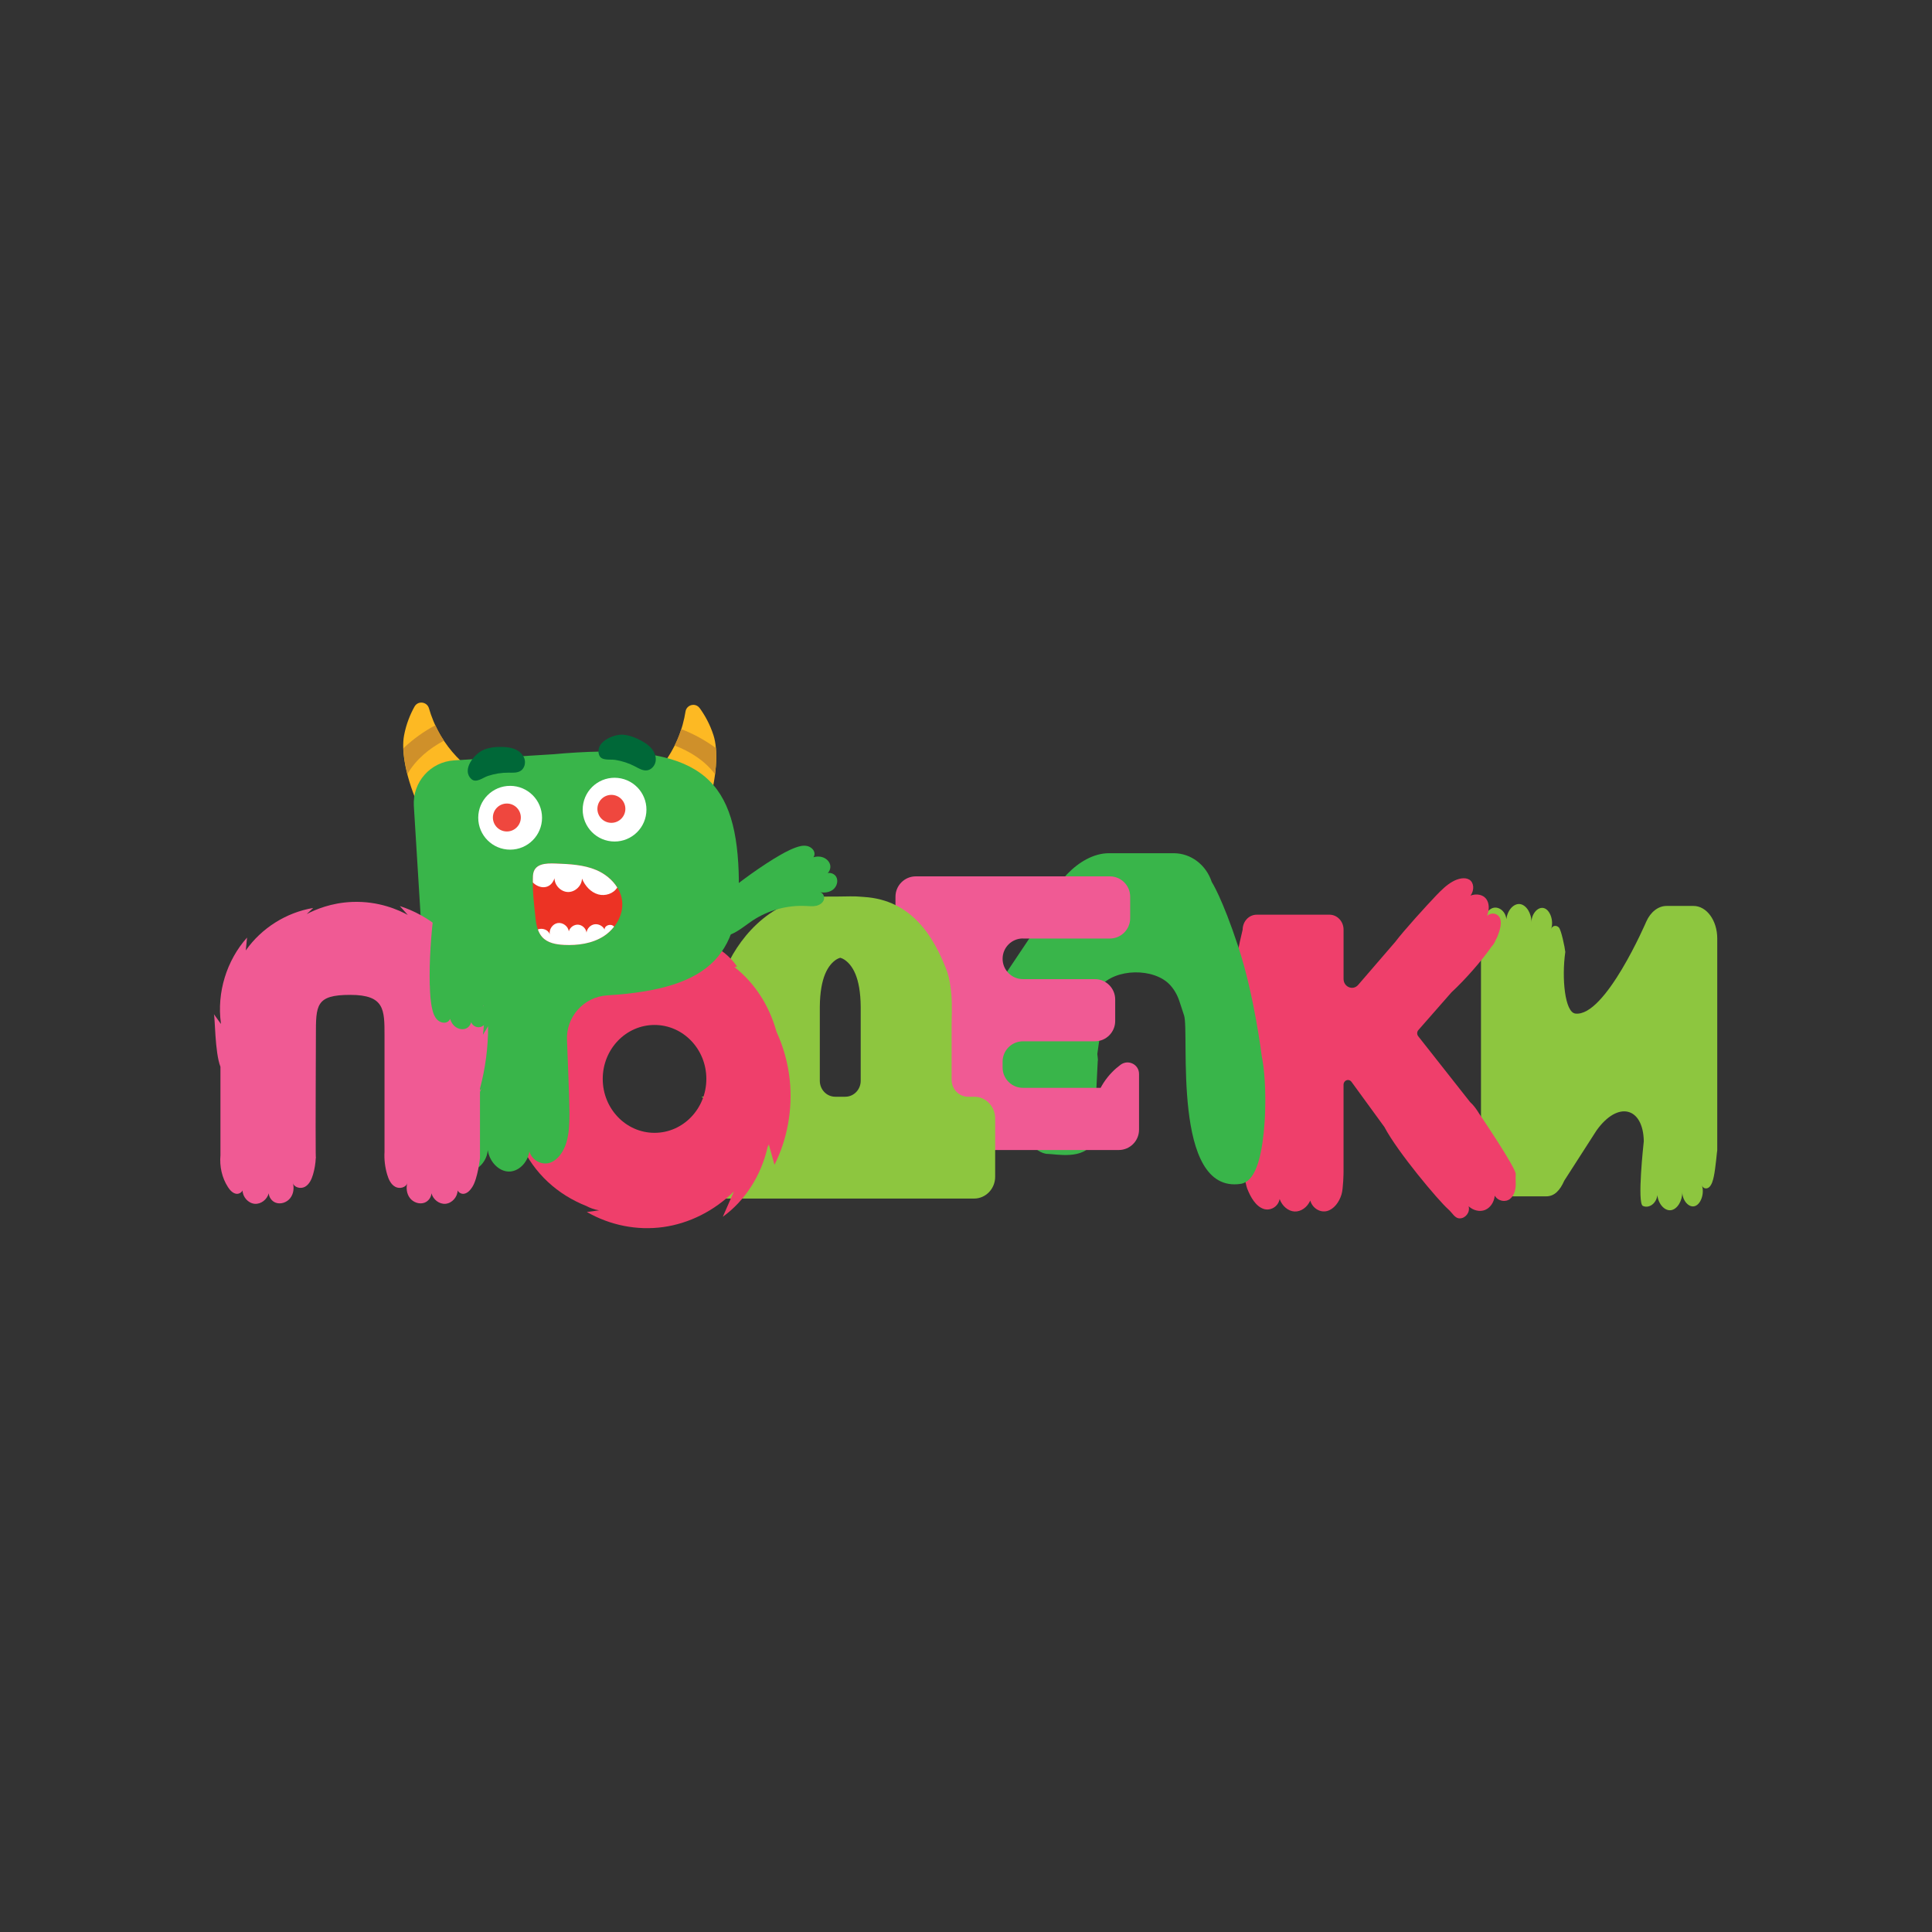 <?xml version="1.0" encoding="UTF-8"?>
<svg id="_Слой_1" data-name="Слой 1" xmlns="http://www.w3.org/2000/svg" version="1.1" viewBox="0 0 1080 1080">
  <rect x="0" y="0" width="1080" height="1080" fill="#333333" stroke="none"/>
  <defs>
    <style>
      .cls-1 {
        fill: #ec3324;
      }

      .cls-1, .cls-2, .cls-3, .cls-4, .cls-5, .cls-6, .cls-7, .cls-8, .cls-9, .cls-10 {
        stroke-width: 0px;
      }

      .cls-2 {
        fill: #ef3f6b;
      }

      .cls-3 {
        fill: #006838;
      }

      .cls-4 {
        fill: #8dc63f;
      }

      .cls-5 {
        fill: #39b54a;
      }

      .cls-6 {
        fill: #f05a94;
      }

      .cls-7 {
        fill: #ef473e;
      }

      .cls-8 {
        fill: #fdb923;
      }

      .cls-9 {
        fill: #fff;
      }

      .cls-10 {
        fill: #cf902a;
      }
    </style>
  </defs>
  <g>
    <g>
      <path class="cls-8" d="M231.73,394.99c1.9-3.43,6.99-2.78,8.07.99,1.28,4.44,3.25,9.55,6.32,14.84,5.67,9.73,12.6,15.89,16.97,19.23-.09,1.75-.73,10.59-8.21,17.38-8.11,7.36-17.94,6.57-19.5,6.41-9.15-19.77-11.03-34.64-9.51-42.71,1.21-6.43,3.46-11.83,5.84-16.13h.01Z"/>
      <path class="cls-10" d="M243.38,405.44c-6.51,3.41-12.48,7.77-17.91,12.87.14,4.02.86,8.86,2.26,14.39,4.98-8.44,12.24-14.26,20.43-18.66-.68-1.03-1.36-2.1-2.02-3.22-1.07-1.82-1.95-3.62-2.76-5.38h.01Z"/>
    </g>
    <g>
      <path class="cls-8" d="M391.08,395.81c-2.31-3.17-7.28-1.9-7.88,1.97-.72,4.56-2.05,9.87-4.45,15.5-4.41,10.36-10.54,17.32-14.48,21.16.31,1.72,2.03,10.43,10.28,16.24,8.95,6.31,18.61,4.31,20.14,3.97,6.66-20.75,6.68-35.73,4.18-43.56-2-6.24-4.88-11.32-7.77-15.29h-.01Z"/>
      <path class="cls-10" d="M380.82,407.61c6.88,2.59,13.34,6.17,19.36,10.56.36,4,.25,8.9-.47,14.57-5.99-7.76-13.9-12.64-22.57-15.99.55-1.1,1.09-2.26,1.6-3.45.83-1.95,1.49-3.83,2.08-5.68h0Z"/>
    </g>
  </g>
  <path class="cls-4" d="M827.7,518.76c.74-4.8,2.94-9.45,6.25-10.98s7.57,1.19,8.14,6.04c.52-4.97,4.07-8.9,7.61-8.43s6.52,5.26,6.37,10.28c0-4.91,3.73-9.1,7.13-7.98,3.4,1.1,5.44,7.18,3.91,11.59.76-2.03,2.95-2.18,4.28-.84s3.35,11.05,3.62,13.7c-2.1,14.81-.22,33.67,5.57,34.44,16.72,2.19,39.68-51.36,39.68-51.36,2.41-5.45,6.72-8.79,11.37-8.79h15.06c7.33,0,13.26,8.13,13.26,18.16v118.39c-.1.01-.9,9.91-1.91,14.64-.47,2.21-1.1,4.5-2.42,5.84-1.31,1.35-3.5,1.2-4.25-.84,1.52,4.41-.51,10.48-3.88,11.59-3.38,1.12-7.09-3.07-7.09-7.98.15,5.02-2.81,9.81-6.35,10.28-3.53.47-7.07-3.47-7.57-8.43-.57,4.85-4.81,7.57-8.11,6.04s.38-34.71.52-36.16c-.31-18.91-14.36-22.93-26.44-6l-18,28.02c-2.41,5.45-5.47,8.79-10.13,8.79h-23.18c-7.33,0-13.26-8.13-13.26-18.16v-116.63c-.01-.17-.04-.33-.05-.51-.45-4.87-.89-9.86-.14-14.65v-.02Z"/>
  <path class="cls-2" d="M847.29,656.46c.81-2.67-20.5-34.05-20.5-34.05-1.51-2.47-3.12-4.69-5.02-6.37l-28.97-36.76c-.81-1.02-.77-2.52.09-3.48l18.51-21.1c7.49-6.91,17.03-17.76,22.29-25.41l.4-.45c.88-1,1.51-2.12,1.95-3.27.46-.81.84-1.57,1.1-2.22,1.34-3.36,2.38-7.02,1.48-9.78s-4.51-3.98-7.38-1.6c1.5-3.58,1.26-7.35-.57-9.62-1.85-2.27-5.24-2.94-8.65-1.71,2.37-3.2,1.82-7.38-.63-8.88-2.45-1.51-6.21-.76-9.5,1.12-3.29,1.87-6.2,4.72-8.96,7.6-5.38,5.62-18.25,19.77-22.92,25.98h0l-20.79,24.11c-2.89,3.36-8.16,1.18-8.16-3.36v-27.52c0-4.62-3.53-8.37-7.88-8.37h-40.65c-2.17,0-4.14.93-5.57,2.44-2.26,2.39-2.31,5.36-2.31,5.91-4.18,17.13-8.16,40.43-8.1,68.17.05,24.51,9.05,72.47,10.6,76.46,1.87,4.85,4.77,9.98,9.21,11.49,3.61,1.23,8.14-1.05,8.96-5.53,1.43,3.98,4.8,6.79,8.34,6.98,3.55.17,7.09-2.29,8.78-6.12,1.29,4.45,5.68,6.87,9.43,5.85,3.76-1.02,6.73-4.88,8.06-9.32.98-3.29,1.12-11.74,1.12-12.47v-48.81c0-1.45,1.12-2.64,2.48-2.64.77,0,1.5.38,1.97,1.03l18.4,25.26c7.33,13.96,30.27,41.21,35.63,45.92,2.53,2.22,3.71,5.27,6.69,5.14,2.98-.12,5.69-3.32,4.75-6.77,2.67,2.43,6.27,3.25,9.19,2.06,2.91-1.18,5.05-4.31,5.42-7.98,1.92,3.19,6.05,3.79,8.53,1.81,2.48-1.98,3.45-5.85,3.16-9.57-.1-1.24-.02-2.68.04-4.14v-.04Z"/>
  <path class="cls-5" d="M613.66,593.07h0c.27-.81-.38-3.72-.2-4.29l.84-5.9c1.03-3.14.05-29.11,1.87-31.31h-1.24c8.49-10.38,30.26-10.67,39.17-.93,2.19,2.39,3.98,5.38,5.17,8.98l2.64,8.03c3.16,9.63-7.14,99.87,31.59,94.14,7.83-1.15,11.28-13.1,12.93-28.61h0v-.15c.21-1.96.37-3.95.51-5.96h0c.14-2.01.22-4.04.29-6.06v-.21c.06-1.97.09-3.93.09-5.86v-.36c0-1.9-.04-3.76-.1-5.58v-.31h0c-.22-6.2-.74-11.88-1.51-16.28,0,0-.25-1.34-.38-1.97-.01-.07-4.12-33.89-13.12-61.23-9.01-27.35-14.84-36.21-14.84-36.21-3.17-9.62-11.69-16.05-21.25-16.05h-36.25c-17.05,0-33.47,20.03-34.66,33l-32.43,48.43,3.88,20.31c-.09.26-.16.55-.24.82-.05.17-.1.35-.15.53-.11.4-.2.83-.3,1.28-.01.07-.04.14-.05.21-3.94,18.45,15.26,63.52,29.96,63.52,4.08,0,20.17,3.56,24.99-6.47.01-.02.02-.05.04-.07.4-.83.79-13.33,1.19-14.19h0s1.55-31.22,1.55-31.22h0Z"/>
  <path class="cls-6" d="M571.82,524.65h48.58c6.27,0,11.37-5.08,11.37-11.37v-12.02c0-6.27-5.08-11.37-11.37-11.37h-108.45c-6.27,0-11.37,5.08-11.37,11.37v130.24c0,6.27,5.08,11.37,11.37,11.37h113.41c6.27,0,11.37-5.08,11.37-11.37v-31.17c0-5.33-6.06-8.29-10.34-5.11-3.21,2.38-6.58,5.63-9.43,9.99-.63.98-1.19,1.93-1.7,2.9h-43.43c-6.27,0-11.37-5.08-11.37-11.37v-3.27c0-6.27,5.08-11.37,11.37-11.37h40.2c6.27,0,11.37-5.08,11.37-11.37v-12.02c0-6.27-5.08-11.37-11.37-11.37h-40.2c-6.27,0-11.37-5.08-11.37-11.37s5.08-11.37,11.37-11.37v.04Z"/>
  <path class="cls-4" d="M544.61,613.08h-3.48c-5.07,0-9.17-4.25-9.17-9.5v-31.29c0-.5.36-10.85-.11-15.94-.31-3.38-.89-9.36-2.81-14.32-6.92-17.88-19.05-38.93-46.04-40.62-4.21-.26-3.17-.46-13.77-.25-12.76.06-8.54-.02-12.76.25-26.99,1.7-44.98,24.81-51.65,42.15-2.06,5.34-3.02,10.1-3.52,13.53v46.5c0,5.24-4.1,9.5-9.17,9.5l10.51,6.63c-6.46,0-5.42-1.23-5.43,5.45v32.64c0,6.73-12.33,12.19-5.83,12.19h153.14c6.51,0,11.78-5.45,11.78-12.19v-32.64c0-6.68-5.23-12.1-11.69-12.1h.01ZM466.9,613.08c-4.76,0-8.62-3.99-8.62-8.91v-41.27c.14-16.79,4.74-23.52,9.16-26.48.72-.48,1.48-.79,2.27-1.03.79.24,1.55.55,2.27,1.03,4.43,2.96,9.04,9.69,9.16,26.48v41.27c0,4.92-3.86,8.91-8.62,8.91h-5.63,0Z"/>
  <path class="cls-5" d="M432.86,479.92c3.81-2.34,7.7-4.6,11.9-6.14,1.98-.72,4.13-1.29,6.21-.9,2.08.38,4.07,1.95,4.34,4.04s-1.81,4.33-3.83,3.73c2.12-1.28,4.61-2.1,7.07-1.75,2.45.33,4.8,2.01,5.47,4.38.67,2.38-.76,5.29-3.19,5.8,1.76-1.93,5.37-1.2,6.63,1.09,1.26,2.29.35,5.38-1.69,7.03-2.02,1.65-4.87,2.03-7.44,1.52,1.83.32,2.8,2.65,2.16,4.4-.66,1.75-2.44,2.85-4.28,3.24-1.82.38-3.71.19-5.58.09-10.5-.56-21.16,2.34-29.93,8.14-2.96,1.96-5.73,4.25-8.79,6.06s-6.55,3.15-10.1,2.95c-5.76-.31-9.73-4.72-8.95-10.48.56-4.05,3.07-5.84,6.06-8.32,10.85-8.99,21.92-17.5,33.93-24.91h0Z"/>
  <path class="cls-2" d="M441.47,603.67c-.97-9.29-3.51-18.5-7.39-26.88-4.29-15.38-12.51-27.5-23.49-36.2.47-.1.95-.17,1.44-.27-4.02-5.88-9.69-10.34-16.02-12.62,1.14-.38,2.27-.76,3.41-1.14-6.12-1.64-12.25-3.29-18.38-4.92l2.49-1.97c-1.75,1.38-9,.42-11.37.74-3.77.52-7.5,1.31-11.18,2.36-2.03.58-4.2,1.21-6.38,1.95-14.54.89-27.96,5.08-39.09,12.46-2.85,1.38-5.68,2.81-8.45,4.38-8.26,4.67-16.1,10.2-23.41,16.54,2.43-.52,4.86-1.04,7.29-1.56-11.1,13.5-16.44,32.59-14.19,50.69,1.4-3.1,2.8-6.21,4.2-9.31-1.09,17.38,2.71,35.1,10.75,50.08-.2-2.83-.38-5.65-.58-8.48,7.62,16.74,20.67,28.28,36.67,34.65,2.16,1.15,4.45,1.96,6.82,2.36.09.02.17.05.26.07-2.28.3-4.56.61-6.83.9,13.04,7.49,28.15,10.46,42.73,8.43s28.55-9.07,39.51-19.92c-2.07,4.72-4.15,9.45-6.22,14.17,12.37-8.88,21.5-23.13,25.03-38.99.24-.47.47-.93.69-1.4,1.05,3.78,2.11,7.56,3.16,11.34,7.21-14.31,10.24-31.17,8.54-47.44h0ZM365.89,633.26c-15.99,0-28.96-13.5-28.96-30.15s12.97-30.15,28.96-30.15,28.96,13.5,28.96,30.15-12.97,30.15-28.96,30.15h0Z"/>
  <path class="cls-5" d="M308.78,421.66l-54.96,3.4c-13.23.82-23.29,12.2-22.48,25.43l9.22,149.37c0,.12.04.26.04.38.61,13.05,3.43,26.47,5.55,35.43,1.7,7.19,4.35,15,10.04,18.21,6.76,3.82,15.78-2.18,16.48-10.96.93,6.47,6.09,11.8,11.58,11.98s10.69-4.83,11.67-11.24c1.56,5.26,7.15,7.83,11.59,6.29s7.64-6.3,9.17-11.49c1.52-5.19,1.62-10.85,1.64-16.39.01-6.98-1.35-40.22-1.35-40.22-.82-13.23,9.25-24.62,22.48-25.43,58.61-3.62,76.36-23.11,73.22-74.11-3.15-51.01-26.72-67.76-103.89-60.63h0Z"/>
  <path class="cls-6" d="M123.48,572.39c-1.31-1.83-2.62-3.67-3.93-5.5.67.94.51,21.5,3.68,29.44v49.49c-.55,6.17.81,12.52,4.18,17.74,1.1,1.7,2.57,3.4,4.57,3.76,1.43.25,3.02-.62,3.61-1.85.09,3.64,3.11,7.15,6.81,7.46,3.56.29,6.95-2.47,7.81-5.88.16,2.29,1.77,4.51,3.99,5.29,2.85,1,6.22-.22,8.07-2.62,1.85-2.39,2.26-5.71,1.41-8.62.58,2.73,4.39,3.68,6.82,2.31s3.68-4.17,4.48-6.84c.88-2.99,1.41-6.12,1.54-9.24h.07s-.04-.35-.06-.94c0-.73,0-1.45-.04-2.17-.14-12.58.1-59.59.1-65.23,0-17.13-.1-22.85,19.18-22.85s19.18,8.24,19.18,22.85v64.84c-.26,4.24.27,8.63,1.49,12.74.79,2.68,2.03,5.47,4.48,6.84,2.43,1.38,6.25.43,6.82-2.31-.84,2.9-.43,6.22,1.41,8.62s5.22,3.62,8.07,2.62c2.22-.78,3.83-3,3.99-5.29.86,3.41,4.25,6.16,7.81,5.88,3.69-.3,6.72-3.82,6.81-7.46.58,1.23,2.18,2.1,3.61,1.85,2-.35,3.47-2.05,4.57-3.76,3.1-4.79,4.3-16.22,4.3-16.22v-37l1-2.02c-.25.5-.61.87-1,1.18v-.99c3.05-11.34,4.59-23.1,4.55-34.85-.97,1.61-1.95,3.22-2.91,4.83,2.03-14.81-.42-30.22-6.97-43.66-.32,1.1-.64,2.21-.97,3.31-8.26-14.88-22.31-26.42-38.5-31.64,1.49,1.65,2.96,3.3,4.45,4.95-4.97-2.69-16.18-7.86-31.1-7.26-11.69.47-20.55,4.26-25.39,6.78,1.2-1.14,2.42-2.27,3.62-3.41-15.04,2.5-28.93,11.27-37.69,23.75.24-2.41.47-4.8.71-7.2-11.48,12.83-16.95,30.81-14.62,47.85,0,.14-.01.27-.02.41l.02.02Z"/>
  <path class="cls-5" d="M240.28,550.87c.11,4.46.35,8.96,1.35,13.31.48,2.06,1.18,4.15,2.63,5.69,1.45,1.54,3.86,2.36,5.75,1.44,1.91-.92,2.64-3.88,1.03-5.26.09,2.47.77,5.01,2.38,6.87,1.62,1.87,4.3,2.93,6.66,2.19s4.02-3.52,3.12-5.83c-.66,2.53,1.92,5.16,4.54,4.96,2.6-.2,4.69-2.65,4.97-5.24.29-2.6-.95-5.19-2.79-7.07,1.28,1.36,3.76.89,4.86-.6,1.1-1.5,1.05-3.61.37-5.34-.67-1.74-1.87-3.21-2.98-4.71-6.2-8.49-9.58-19-9.5-29.53.02-3.56.43-7.12.29-10.67s-.93-7.2-3.04-10.08c-3.41-4.67-9.27-5.58-13.66-1.79-3.09,2.68-3.22,5.76-3.67,9.61-1.61,14-2.7,27.92-2.36,42.03h.04Z"/>
  <g>
    <circle class="cls-9" cx="285.17" cy="457.13" r="17.83"/>
    <circle class="cls-7" cx="283.34" cy="456.99" r="7.81"/>
    <path class="cls-3" d="M270.13,419.24c3.3-1.41,6.97-1.79,10.55-1.7,2.52.05,5.07.33,7.36,1.34,2.31,1,4.34,2.84,5.12,5.22.78,2.38.06,5.32-2.01,6.73-1.92,1.3-4.45,1.12-6.77,1.09-3.93-.04-7.86.6-11.59,1.82-2.79.92-6.61,4.17-9.24,1.79-5.75-5.19,1.69-14.18,6.58-16.28h-.01Z"/>
    <path class="cls-9" d="M361.27,454.44c-1.02,9.79-9.78,16.9-19.57,15.88s-16.9-9.78-15.88-19.57,9.78-16.9,19.57-15.88,16.9,9.78,15.88,19.57Z"/>
    <path class="cls-7" d="M349.54,452.96c-.45,4.29-4.29,7.41-8.58,6.97-4.29-.45-7.41-4.29-6.97-8.58.45-4.29,4.29-7.41,8.58-6.97,4.29.45,7.41,4.29,6.97,8.58Z"/>
    <path class="cls-3" d="M348.28,410.71c3.58.26,7,1.61,10.15,3.32,2.21,1.2,4.35,2.62,5.93,4.56,1.59,1.95,2.55,4.51,2.14,6.99-.4,2.48-2.38,4.76-4.87,5.06-2.31.27-4.46-1.05-6.52-2.14-3.47-1.83-7.25-3.09-11.13-3.71-2.9-.46-7.77.67-9.02-2.65-2.73-7.25,8.01-11.83,13.31-11.44h.01Z"/>
    <path class="cls-1" d="M299.25,512.45c.45,4.08,1.14,8.44,3.88,11.43,3.01,3.3,7.76,4.12,12.14,4.33,7.71.36,15.74-.71,22.28-4.91s11.22-12.04,10.19-19.92c-1.02-7.82-7.35-14.06-14.45-17.05-7.1-2.99-14.95-3.32-22.61-3.62-5.76-.22-12.36-.01-12.74,6.86-.42,7.48.52,15.46,1.34,22.88h-.01Z"/>
    <g>
      <path class="cls-9" d="M309.98,490.93c0,3.99,3.58,7.65,7.57,7.71s7.69-3.5,7.79-7.49c1.66,4.04,4.87,7.65,9.09,8.83,3.91,1.09,8.55-.43,10.61-3.86-2.7-4.36-7.04-7.8-11.76-9.78-7.1-2.99-14.95-3.32-22.61-3.62-5.76-.22-12.36-.01-12.74,6.86-.07,1.23-.05,2.48-.05,3.73,3.64,3.67,9.88,4.12,12.12-2.37h-.01Z"/>
      <path class="cls-9" d="M315.27,528.21c7.71.36,15.74-.71,22.28-4.91,2.17-1.4,4.1-3.22,5.73-5.29-.19-.17-.33-.4-.56-.53-1.81-1.17-4.87,0-4.76,2.16-.99-2.06-3.42-3.31-5.68-2.94-2.26.38-4.14,2.36-4.41,4.64-.29-2.31-2.34-4.28-4.67-4.44-2.32-.16-4.64,1.5-5.23,3.74-.36-2.88-3.38-5.11-6.24-4.64-2.85.48-4.97,3.6-4.38,6.42-.72-2.63-4.1-3.86-6.64-2.88-.01,0-.02.01-.04.02.56,1.59,1.33,3.07,2.47,4.31,3.01,3.3,7.76,4.12,12.14,4.33Z"/>
    </g>
  </g>
</svg>